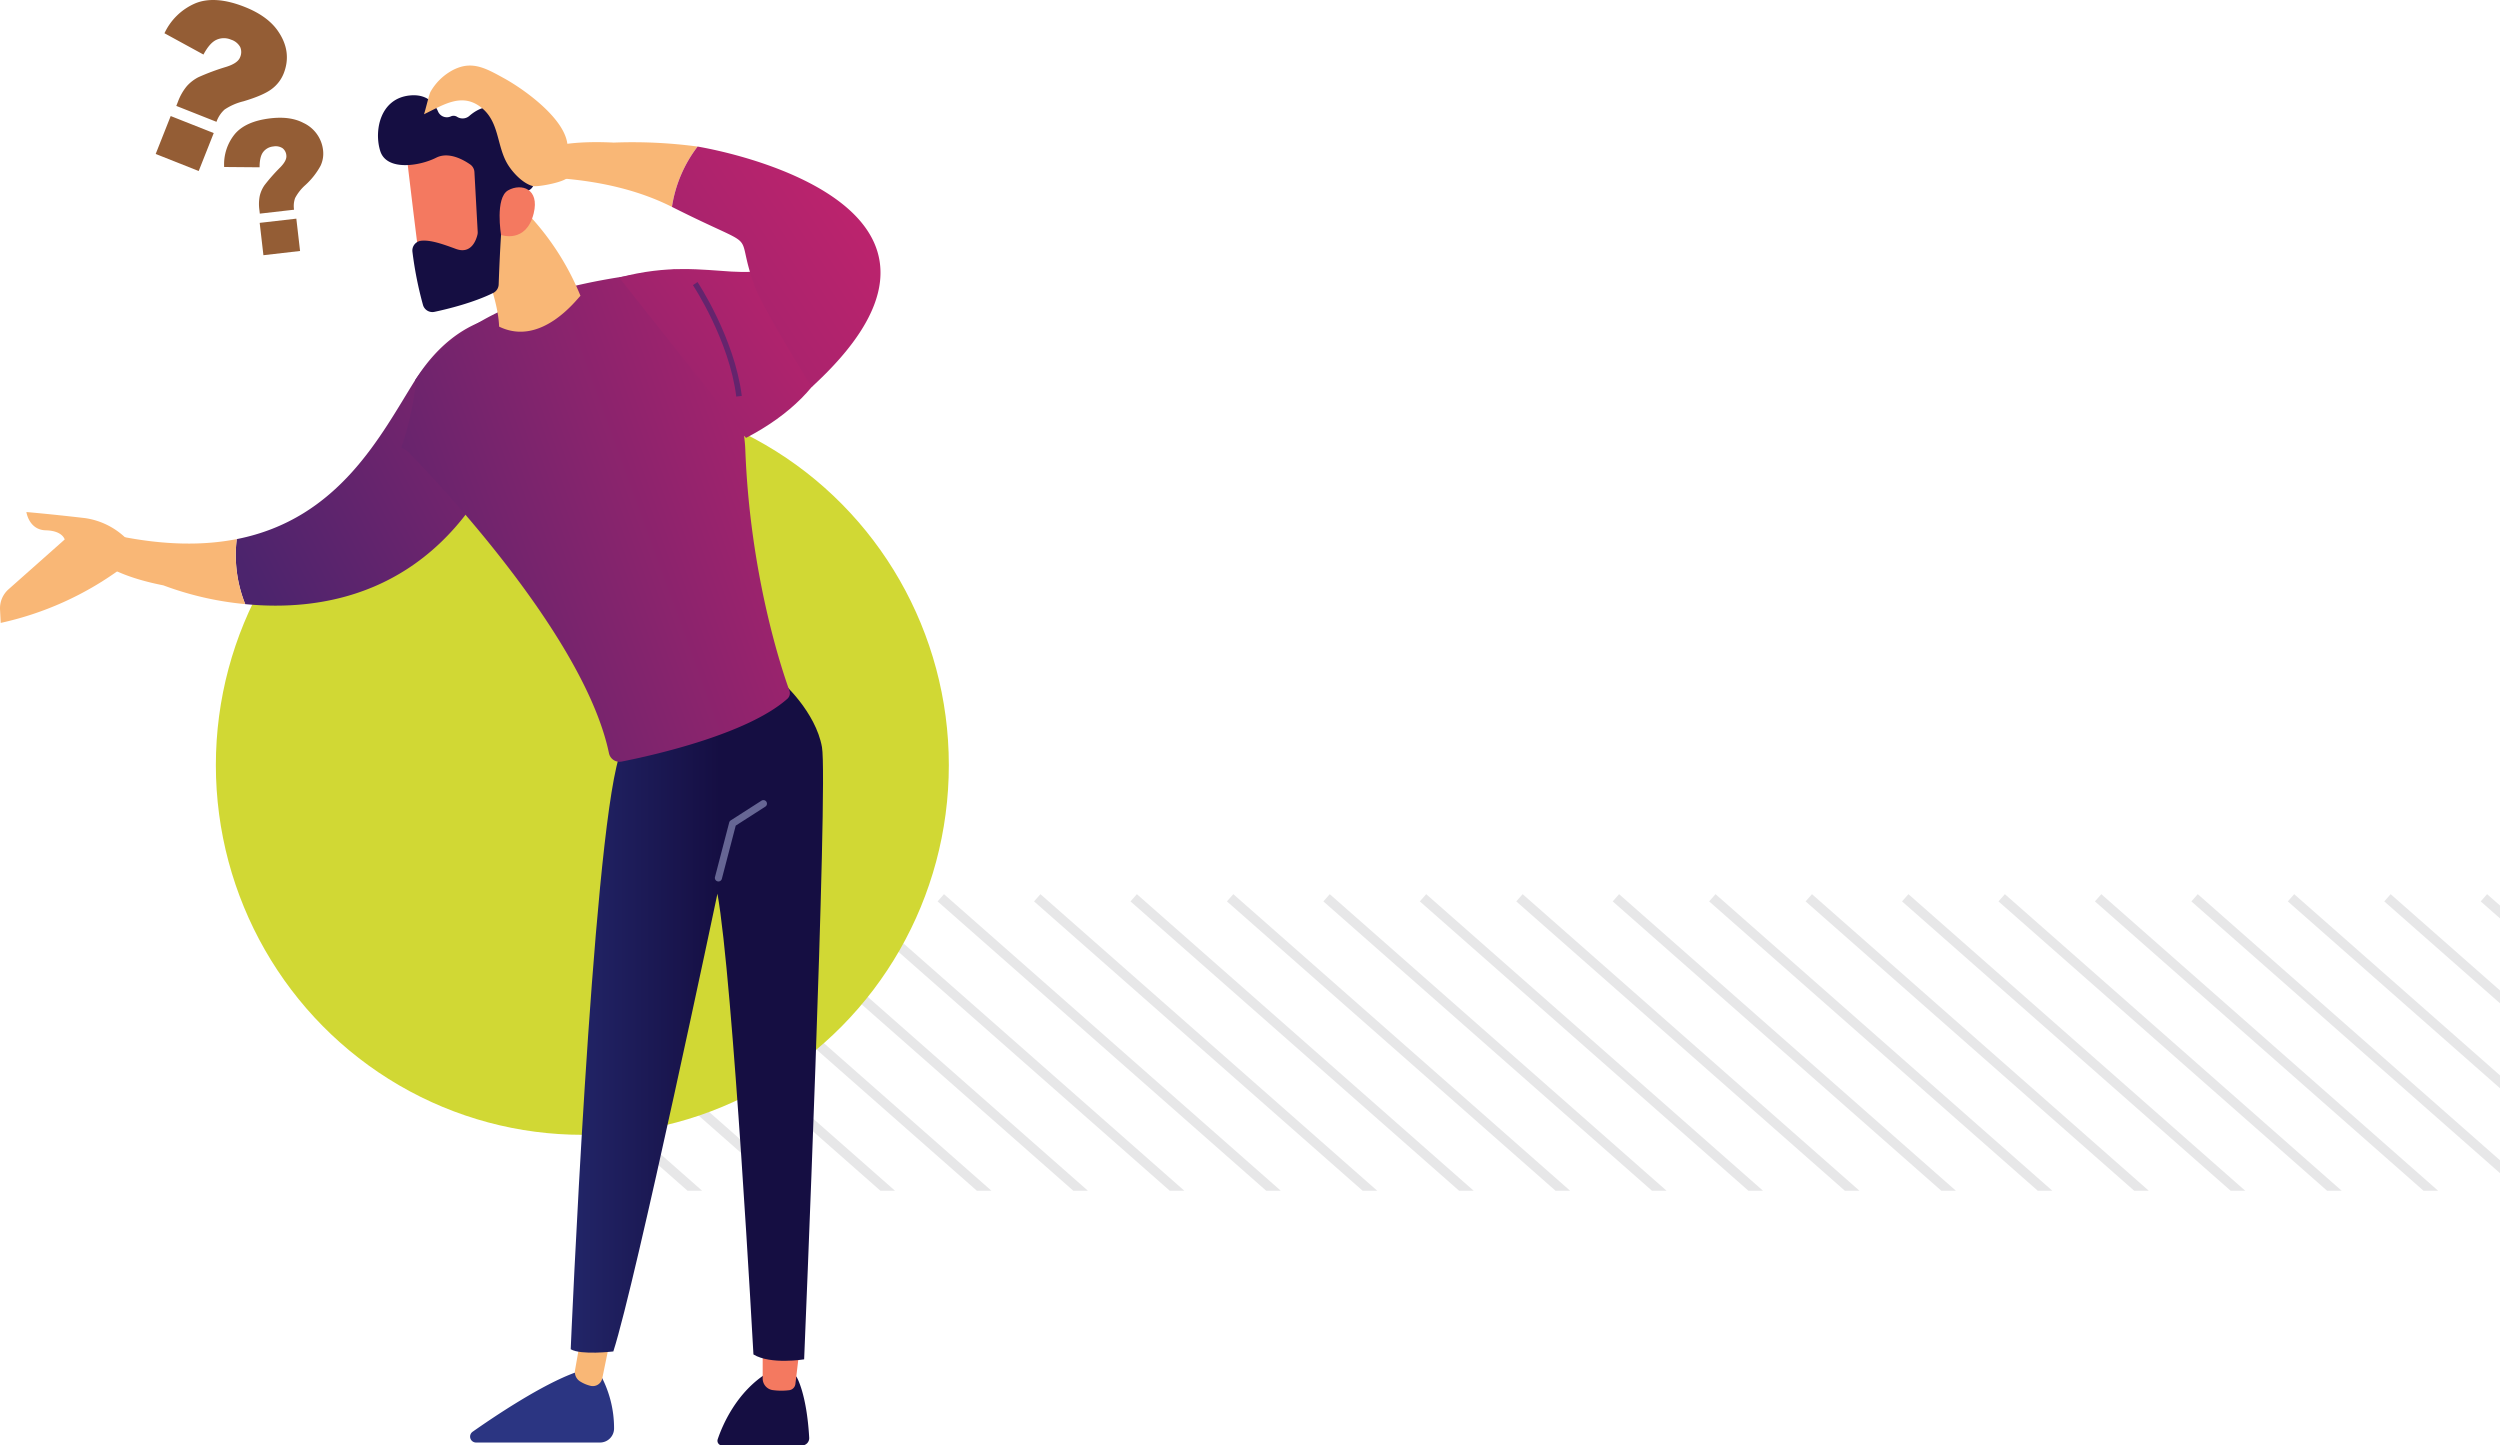 <svg xmlns="http://www.w3.org/2000/svg" xmlns:xlink="http://www.w3.org/1999/xlink" width="777.654" height="449.627"><defs><linearGradient id="a" x1="-2.545" y1=".5" x2="-1.545" y2=".5" gradientUnits="objectBoundingBox"><stop offset="0" stop-color="#2b3582"/><stop offset="1" stop-color="#150e42"/></linearGradient><linearGradient id="b" x1="-7.241" y1=".5" x2="-6.241" y2=".5" gradientUnits="objectBoundingBox"><stop offset="0" stop-color="#f9b776"/><stop offset="1" stop-color="#f47960"/></linearGradient><linearGradient id="e" x1="1.451" y1=".5" x2="2.451" y2=".5" xlink:href="#a"/><linearGradient id="f" x1="2.874" y1=".5" x2="3.874" y2=".5" xlink:href="#b"/><linearGradient id="g" x1="-.399" y1=".5" x2=".601" y2=".5" xlink:href="#a"/><linearGradient id="c" x1="2.289" y1="-.432" x2=".027" y2=".85" gradientUnits="objectBoundingBox"><stop offset="0" stop-color="#cb236d"/><stop offset="1" stop-color="#4c246d"/></linearGradient><linearGradient id="h" x1="-261.065" y1="78.137" x2="-263.924" y2="86.337" xlink:href="#b"/><linearGradient id="i" x1="-335.93" y1="52.879" x2="-339.62" y2="58.364" xlink:href="#b"/><linearGradient id="j" x1="1.43" y1=".107" x2="-.207" y2=".864" xlink:href="#c"/><linearGradient id="k" x1="1.315" y1="-.07" x2="-1.636" y2="1.84" xlink:href="#c"/><linearGradient id="l" x1="3.914" y1="-2.876" x2="-.25" y2="1.254" xlink:href="#c"/><linearGradient id="m" x1="-372.373" y1="70.772" x2="-373.131" y2="73.617" xlink:href="#b"/><linearGradient id="n" x1="-33.008" y1="64.593" x2="-29.131" y2="65.484" gradientUnits="objectBoundingBox"><stop offset="0" stop-color="#f9b776"/><stop offset=".709" stop-color="#f58b66"/><stop offset="1" stop-color="#f47960"/></linearGradient><linearGradient id="o" x1="-268.294" y1="-114.414" x2="-267.254" y2="-114.414" xlink:href="#a"/><linearGradient id="p" x1="-1209.707" y1="-507.055" x2="-1206.579" y2="-509.371" xlink:href="#b"/><linearGradient id="q" x1="-6.584" y1="51.127" x2="-4.171" y2="53.132" xlink:href="#b"/><linearGradient id="r" x1="-5.716" y1="94.393" x2="-4.118" y2="97.473" xlink:href="#b"/><linearGradient id="s" x1="1.003" y1=".192" x2="-2.047" y2="1.74" xlink:href="#c"/><clipPath id="d"><path fill="none" d="M0 0h666v92.252H0z"/></clipPath></defs><g data-name="Grille de répétition 1" transform="translate(111.654 278.14)" clip-path="url(#d)"><path data-name="Ligne 42" fill="none" stroke="#e7e7e8" stroke-width="3" d="M.991 1.126l226 199M30.991 1.126l226 199M60.991 1.126l226 199M90.991 1.126l226 199M120.991 1.126l226 199M150.991 1.126l226 199M180.991 1.126l226 199M210.991 1.126l226 199M240.991 1.126l226 199M270.991 1.126l226 199M300.991 1.126l226 199M330.991 1.126l226 199M360.991 1.126l226 199M390.991 1.126l226 199M420.991 1.126l226 199M450.991 1.126l226 199M480.991 1.126l226 199M510.991 1.126l226 199M540.991 1.126l226 199M570.991 1.126l226 199M600.991 1.126l226 199M630.991 1.126l226 199M660.991 1.126l226 199"/></g><g transform="translate(-1141.855 -276)"><ellipse data-name="Ellipse 31" cx="114" cy="115" rx="114" ry="115" transform="translate(1209 399)" fill="#d1d834"/><g data-name="Groupe 2751"><path data-name="Tracé 1759" d="M1233.323 341.233l-10.652 1.22-.119-1.062a13.117 13.117 0 01.11-4.486 9.783 9.783 0 011.477-3.305 57.154 57.154 0 014.91-5.56q2.056-2.114 1.88-3.652a3.137 3.137 0 00-1.184-2.289 3.929 3.929 0 00-2.858-.539 4.469 4.469 0 00-3.142 1.694q-1.152 1.467-1.139 4.786l-11.025-.094a14.906 14.906 0 013.249-10.155q3.371-4.087 11.218-4.991 6.108-.7 10.156 1.418a10.656 10.656 0 016.154 8.6 8.881 8.881 0 01-.787 4.742 22.805 22.805 0 01-4.757 6.03 14.468 14.468 0 00-3.159 4.009 7.4 7.4 0 00-.332 3.634zm-10.69 4.091l11.4-1.31 1.16 10.057-11.4 1.311z" fill="#945d35"/></g><g data-name="Groupe 2752"><path data-name="Tracé 1760" d="M1209.194 313.895l-12.5-4.952.495-1.251a16.62 16.62 0 012.776-4.89 12.438 12.438 0 013.59-2.781 71.305 71.305 0 018.721-3.242q3.525-1.116 4.241-2.924a3.945 3.945 0 00.047-3.235 4.96 4.96 0 00-2.843-2.285 5.594 5.594 0 00-4.476.019q-2.141.934-4.1 4.615l-12.132-6.628a18.693 18.693 0 019.6-9.306q6.157-2.525 15.366 1.121 7.165 2.834 10.391 7.574 4.382 6.418 1.714 13.155a11.19 11.19 0 01-3.681 4.784q-2.581 1.983-8.829 3.846a18.22 18.22 0 00-5.866 2.564 9.286 9.286 0 00-2.514 3.816zm-14.239-1.8l13.384 5.3-4.675 11.8-13.382-5.3z" fill="#945d35"/></g><g data-name="Groupe 2753"><path data-name="Tracé 21584" d="M2360.907 1543.332s3.171 5 3.97 19a2.28 2.28 0 01-2.265 2.416h-24.806a1.463 1.463 0 01-1.392-1.924c1.454-4.3 5.849-14.792 15.656-20.785z" transform="translate(-971.31 -839.118)" fill="url(#a)"/><path data-name="Tracé 21585" d="M2361.112 1534.436l-1.4 11.765a2.213 2.213 0 01-1.932 1.944 19.567 19.567 0 01-5.245-.05 3.634 3.634 0 01-3-3.6v-11.358z" transform="translate(-970.438 -839.706)" fill="url(#b)"/><path data-name="Tracé 21586" d="M2304.3 1542.035a34.633 34.633 0 014.646 17.51 4.382 4.382 0 01-4.407 4.287h-38.526a1.845 1.845 0 01-1.061-3.355c7.291-5.119 21.62-14.683 31.984-18.442z" transform="translate(-976.08 -839.118)" fill="url(#e)"/><path data-name="Tracé 21587" d="M2306.25 1530.468l-2.993 14.532a3 3 0 01-3.544 2.357 10.843 10.843 0 01-3.387-1.417 3.441 3.441 0 01-1.536-3.511l3.1-17.6z" transform="translate(-974.06 -840.255)" fill="url(#f)"/><path data-name="Tracé 21588" d="M2359.318 1340.629s10.406 9.174 12.364 20.211-5.549 190.427-5.549 190.427-10.405 1.731-15.769-1.519c0 0-6.362-116.423-11.2-143.326 0 0-25.36 120.6-32.386 142.39 0 0-10.025 1.22-13.257-.687 0 0 6.643-156.33 14.99-184.123z" transform="translate(-974.14 -852.428)" fill="url(#g)"/><path data-name="Tracé 21589" d="M1365.331 550.187a1.1 1.1 0 001.067-.826l4.311-16.538 9.186-5.893a1.104 1.104 0 10-1.193-1.857l-9.549 6.125a1.1 1.1 0 00-.472.65l-4.42 16.956a1.1 1.1 0 00.79 1.347 1.083 1.083 0 00.28.036z" fill="#666694"/><g data-name="Groupe 2727"><g data-name="Groupe 2726"><g data-name="Groupe 2725"><path data-name="Tracé 21590" d="M2196.1 1303.2c31.946-6.294 44.865-32.493 55.44-49.364 13.961-22.275 31.757-20.232 31.757-20.232l-6.581 46.986c-20.521 40.266-54.585 45.137-77.982 42.835a40.987 40.987 0 01-2.634-20.225z" transform="translate(-980.598 -859.504)" fill="url(#c)"/><path data-name="Tracé 21591" d="M2150.041 1296.208l11.989 1.814c14.684 3.029 26.862 3.049 37.093 1.033a40.989 40.989 0 002.633 20.225 98.541 98.541 0 01-25.467-5.837c-27.633-5.434-26.248-17.235-26.248-17.235z" transform="translate(-983.623 -855.363)" fill="url(#h)"/></g><path data-name="Tracé 21592" d="M2127.01 1321.316a7.876 7.876 0 012.638-6.294l17.47-15.5s-.628-2.727-5.883-2.853-6.027-5.687-6.027-5.687 7.341.622 18.213 1.884a22.966 22.966 0 0113.645 7.179l-2.783 8.787a99.146 99.146 0 01-37.062 16.642z" transform="translate(-985.144 -855.709)" fill="url(#i)"/></g><path data-name="Tracé 21593" d="M2339.755 1224.471c-1.035.079-9.837-4.379-10.875-4.227-17.037 2.482-60.646 5.535-80.534 34.468.13.592.245 1.061.349 1.446a15.666 15.666 0 00-.449 2.266 95.329 95.329 0 01-4.144 17.189 9.693 9.693 0 012.767 1.99c11.169 11.524 54.474 58 61.809 93.042a3.354 3.354 0 003.924 2.64c9.893-1.959 39.111-8.5 51.563-19.522a2.355 2.355 0 00.649-2.568c-2.425-6.7-12.249-36.026-13.719-74.963a42.059 42.059 0 00-.4-4.333c.226.225.443.451.664.676z" transform="translate(-977.405 -860.383)" fill="url(#j)"/><path data-name="Tracé 21594" d="M2307.644 1223.241c30.56-8.13 42.68 6.748 59.676-10.79l7.384 33.159c-4.719 11.076-13.755 20.3-27.541 27.479z" transform="translate(-973.206 -860.898)" fill="url(#k)"/><path data-name="Tracé 21595" d="M2344.38 1259.293c-2.246-17.988-13.649-35.244-13.764-35.415l-1.436.958c.113.169 11.292 17.1 13.488 34.672z" transform="translate(-971.783 -860.143)" fill="url(#l)"/></g><g data-name="Groupe 2729"><path data-name="Tracé 21596" d="M2280.126 1202.12a82.735 82.735 0 0118.325 27.478c-.958.789-12.1 16.027-25.314 9.579-.239-7.48-4.1-17.531-8.245-27.778z" transform="translate(-976.032 -861.582)" fill="url(#m)"/><g data-name="Groupe 2728"><path data-name="Tracé 21597" d="M2245.555 1185.917c-.124.551 4.5 37.632 4.5 37.632l21.116-3.089.841-35.8s-24.386-7.975-26.457 1.257z" transform="translate(-977.31 -862.947)" fill="url(#n)"/><path data-name="Tracé 21598" d="M2265.968 1190.9a3.069 3.069 0 011.317 2.359l1.02 18.605a2.987 2.987 0 01-.068.836c-.35 1.519-1.852 6.266-6.708 4.474-4.141-1.526-7.966-2.872-10.86-2.535a3.062 3.062 0 00-2.662 3.445 114.429 114.429 0 003.29 16.564 3.051 3.051 0 003.568 2.1c4.106-.876 12.074-2.826 18.254-5.872a3.065 3.065 0 001.709-2.645c.177-4.977.729-18.926 1.492-22.84.708-3.635 5.271-5.534 7.43-6.239a3.078 3.078 0 001.848-1.639c1.087-2.345 2.424-7.262-3.655-9.937a3.067 3.067 0 01-1.55-3.983c1.135-2.734 1.646-6.764-3.241-9.425-4.948-2.694-9.025-.477-11.417 1.607a3.184 3.184 0 01-3.807.334 2.026 2.026 0 00-2.008-.145 2.976 2.976 0 01-3.953-1.544c-1.128-2.657-3.537-5.468-8.674-4.992-9.423.872-11.274 11.1-9.289 17.325s12.148 4.7 17.394 2.045c3.852-1.949 8.417.602 10.57 2.102z" transform="translate(-977.856 -863.745)" fill="url(#o)"/><path data-name="Tracé 21599" d="M2273.227 1211.07s-1.939-11.576 2.192-13.893 9.842-.505 7.961 7.15c-2.34 9.523-10.153 6.743-10.153 6.743z" transform="translate(-975.511 -861.97)" fill="url(#p)"/></g></g><g data-name="Groupe 2731"><path data-name="Tracé 21600" d="M2262.015 1161.158a13.9 13.9 0 00-3.168 1.439 17.371 17.371 0 00-6.114 6.285c-.462.823-1.86 6.9-2.049 6.992 6.086-2.916 11.893-6.964 18-1.986 5.378 4.386 4.651 11.421 7.786 17.068 1.525 2.747 4.906 6.44 8.11 7.245 1.433.359 11.166-1.371 11.1-3.182l-.314-9.212c-.282-8.284-13.461-17.694-19.777-21.156-4.879-2.677-8.789-4.931-13.574-3.493z" transform="translate(-976.97 -864.318)" fill="url(#q)"/><g data-name="Groupe 2730"><path data-name="Tracé 21601" d="M2278 1192.727l12.035 1.48c14.958 1.036 26.692 4.294 36 8.99a40.971 40.971 0 017.979-18.77 152.6 152.6 0 00-26.1-1.233c-30.204-1.494-29.914 9.533-29.914 9.533z" transform="translate(-975.165 -862.84)" fill="url(#r)"/><path data-name="Tracé 21602" d="M2323.065 1203.112c29.073 14.662 18.928 5.611 25.606 24.369 2.491 6.993 17.844 31.677 17.844 31.677 55.765-51-12.317-70.734-35.471-74.815a40.972 40.972 0 00-7.979 18.769z" transform="translate(-972.187 -862.755)" fill="url(#s)"/></g></g></g></g></svg>